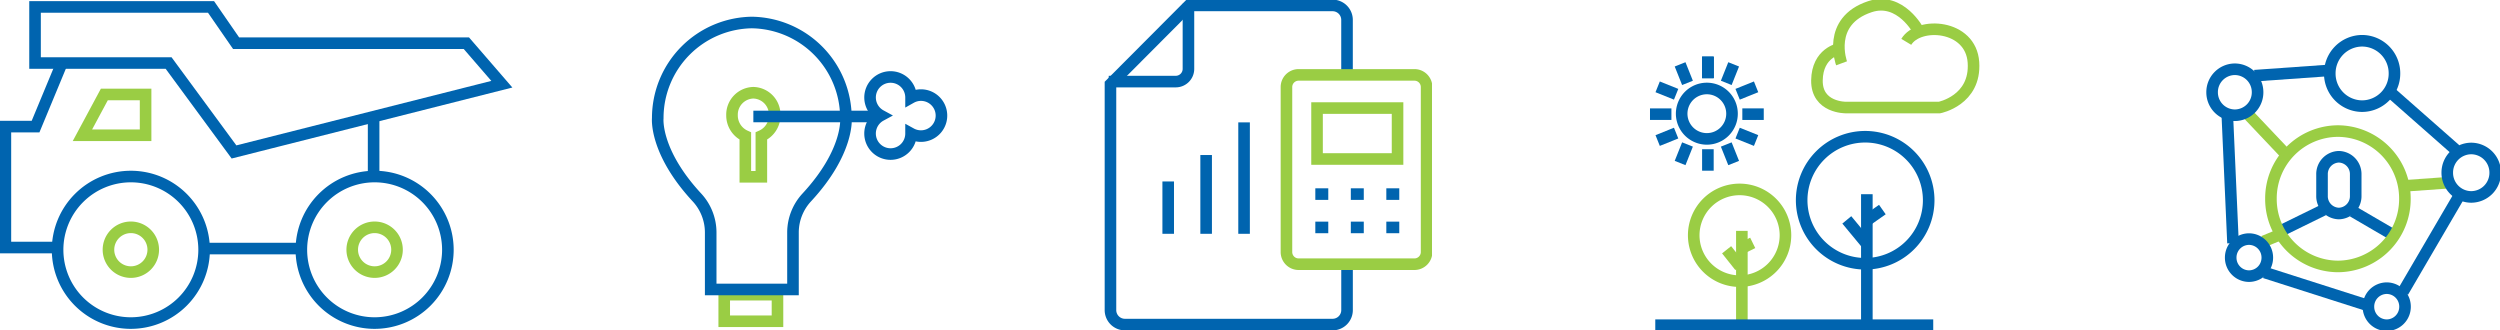 <svg xmlns="http://www.w3.org/2000/svg" xmlns:xlink="http://www.w3.org/1999/xlink" width="431.819" height="56.999" viewBox="0 0 431.819 56.999">
  <defs>
    <clipPath id="clip-path">
      <path id="Path_14431" data-name="Path 14431" d="M0,34.144H247.345v-57H0Z" transform="translate(0 22.855)" fill="none"/>
    </clipPath>
    <clipPath id="clip-path-6">
      <path id="Path_14463" data-name="Path 14463" d="M0,31.2H146.819v-57H0Z" transform="translate(0 25.802)" fill="none"/>
    </clipPath>
  </defs>
  <g id="Group_5247" data-name="Group 5247" transform="translate(-5195 -3053.5)">
    <g id="Group_5245" data-name="Group 5245" transform="translate(5195 3076.356)">
      <g id="Group_5134" data-name="Group 5134" transform="translate(0 -22.855)" clip-path="url(#clip-path)">
        <g id="Group_5131" data-name="Group 5131" transform="translate(191.808 0.937)">
          <path id="Path_14428" data-name="Path 14428" d="M24.476,7.108v-9.36a2.5,2.5,0,0,0-2.5-2.506H-2.83l-13.554,13.6V47.861a2.5,2.5,0,0,0,2.5,2.506H21.98a2.5,2.5,0,0,0,2.5-2.506V40.053" transform="translate(16.384 4.758)" fill="none" stroke="#0064af" stroke-width="2"/>
        </g>
        <g id="Group_5132" data-name="Group 5132" transform="translate(191.51 0.639)">
          <path id="Path_14429" data-name="Path 14429" d="M0,8.058H11.572a2.195,2.195,0,0,0,2.195-2.195V-5.394" transform="translate(0 5.394)" fill="none" stroke="#0064af" stroke-width="2"/>
        </g>
        <g id="Group_5133" data-name="Group 5133" transform="translate(222.209 12.932)">
          <path id="Path_14430" data-name="Path 14430" d="M13.241,19.59H-6.766a2.1,2.1,0,0,1-2.1-2.11V-11a2.1,2.1,0,0,1,2.1-2.11H13.241a2.1,2.1,0,0,1,2.1,2.11V17.48A2.1,2.1,0,0,1,13.241,19.59Z" transform="translate(8.863 13.113)" fill="none" stroke="#9acd44" stroke-width="2"/>
        </g>
      </g>
      <path id="Path_14432" data-name="Path 14432" d="M105.124-6.569H91.218v-8.8h13.906Z" transform="translate(136.272 11.178)" fill="none" stroke="#9acd44" stroke-width="2"/>
      <g id="Group_5135" data-name="Group 5135" transform="translate(227.193 10.67)">
        <path id="Path_14433" data-name="Path 14433" d="M0,0H2.237" fill="none" stroke="#0064af" stroke-width="2"/>
      </g>
      <g id="Group_5136" data-name="Group 5136" transform="translate(233.325 10.67)">
        <path id="Path_14434" data-name="Path 14434" d="M0,0H2.237" fill="none" stroke="#0064af" stroke-width="2"/>
      </g>
      <g id="Group_5137" data-name="Group 5137" transform="translate(239.457 10.67)">
        <path id="Path_14435" data-name="Path 14435" d="M0,0H2.237" fill="none" stroke="#0064af" stroke-width="2"/>
      </g>
      <g id="Group_5138" data-name="Group 5138" transform="translate(227.193 16.427)">
        <path id="Path_14436" data-name="Path 14436" d="M0,0H2.237" fill="none" stroke="#0064af" stroke-width="2"/>
      </g>
      <g id="Group_5139" data-name="Group 5139" transform="translate(233.325 16.427)">
        <path id="Path_14437" data-name="Path 14437" d="M0,0H2.237" fill="none" stroke="#0064af" stroke-width="2"/>
      </g>
      <g id="Group_5140" data-name="Group 5140" transform="translate(239.457 16.427)">
        <path id="Path_14438" data-name="Path 14438" d="M0,0H2.237" fill="none" stroke="#0064af" stroke-width="2"/>
      </g>
      <g id="Group_5141" data-name="Group 5141" transform="translate(214.886 -1.718)">
        <path id="Path_14439" data-name="Path 14439" d="M0,0V19.246" fill="none" stroke="#0064af" stroke-width="2"/>
      </g>
      <g id="Group_5142" data-name="Group 5142" transform="translate(208.334 3.921)">
        <path id="Path_14440" data-name="Path 14440" d="M0,0V13.607" fill="none" stroke="#0064af" stroke-width="2"/>
      </g>
      <g id="Group_5143" data-name="Group 5143" transform="translate(201.781 8.487)">
        <path id="Path_14441" data-name="Path 14441" d="M0,0V9.04" fill="none" stroke="#0064af" stroke-width="2"/>
      </g>
      <g id="Group_5145" data-name="Group 5145" transform="translate(0 -22.855)" clip-path="url(#clip-path)">
        <g id="Group_5144" data-name="Group 5144" transform="translate(6.05 1.199)">
          <path id="Path_14442" data-name="Path 14442" d="M44.631,3.751H4.855L.528-2.511h-30.4V7.178H-6.8L4.494,22.535l46.265-11.7Z" transform="translate(29.875 2.511)" fill="none" stroke="#0064af" stroke-width="2"/>
        </g>
      </g>
      <g id="Group_5146" data-name="Group 5146" transform="translate(64.534 -2.415)">
        <path id="Path_14444" data-name="Path 14444" d="M0,0V9.644" fill="none" stroke="#0064af" stroke-width="2"/>
      </g>
      <g id="Group_5148" data-name="Group 5148" transform="translate(0 -22.855)" clip-path="url(#clip-path)">
        <g id="Group_5147" data-name="Group 5147" transform="translate(0.936 10.944)">
          <path id="Path_14445" data-name="Path 14445" d="M5.834,0,1.3,10.923h-5.21V31.81H4.7" transform="translate(3.905)" fill="none" stroke="#0064af" stroke-width="2"/>
        </g>
      </g>
      <g id="Group_5149" data-name="Group 5149" transform="translate(14.235 -6.535)">
        <path id="Path_14447" data-name="Path 14447" d="M0,4.22H10.913V-2.825H3.786Z" transform="translate(0 2.825)" fill="none" stroke="#9acd44" stroke-width="2"/>
      </g>
      <g id="Group_5154" data-name="Group 5154" transform="translate(0 -22.855)" clip-path="url(#clip-path)">
        <g id="Group_5150" data-name="Group 5150" transform="translate(9.948 30.463)">
          <path id="Path_14448" data-name="Path 14448" d="M15.16,7.589A12.654,12.654,0,1,0,2.506,20.258,12.663,12.663,0,0,0,15.16,7.589Z" transform="translate(10.148 5.08)" fill="none" stroke="#0064af" stroke-width="2"/>
        </g>
        <g id="Group_5151" data-name="Group 5151" transform="translate(52.054 30.463)">
          <path id="Path_14449" data-name="Path 14449" d="M15.16,7.589A12.654,12.654,0,1,0,2.506,20.258,12.663,12.663,0,0,0,15.16,7.589Z" transform="translate(10.148 5.08)" fill="none" stroke="#0064af" stroke-width="2"/>
        </g>
        <g id="Group_5152" data-name="Group 5152" transform="translate(60.84 39.262)">
          <path id="Path_14450" data-name="Path 14450" d="M0,2.319A3.868,3.868,0,1,0,3.868-1.552,3.869,3.869,0,0,0,0,2.319Z" transform="translate(0 1.552)" fill="none" stroke="#9acd44" stroke-width="2"/>
        </g>
        <g id="Group_5153" data-name="Group 5153" transform="translate(18.734 39.262)">
          <path id="Path_14451" data-name="Path 14451" d="M0,2.319A3.868,3.868,0,1,0,3.868-1.552,3.869,3.869,0,0,0,0,2.319Z" transform="translate(0 1.552)" fill="none" stroke="#9acd44" stroke-width="2"/>
        </g>
      </g>
      <g id="Group_5155" data-name="Group 5155" transform="translate(35.633 20.077)">
        <path id="Path_14453" data-name="Path 14453" d="M9.61,0H-6.433" transform="translate(6.433)" fill="none" stroke="#0064af" stroke-width="2"/>
      </g>
      <g id="Group_5159" data-name="Group 5159" transform="translate(0 -22.855)" clip-path="url(#clip-path)">
        <path id="Path_14454" data-name="Path 14454" d="M59.358,2.145h-9.2V-2.446h9.2Z" transform="translate(74.935 53.344)" fill="none" stroke="#9acd44" stroke-width="2"/>
        <g id="Group_5156" data-name="Group 5156" transform="translate(113.6 3.885)">
          <path id="Path_14455" data-name="Path 14455" d="M14,27.624V17.761a8.923,8.923,0,0,1,2.394-6.05c7.34-7.931,6.751-13.674,6.751-13.674A16.5,16.5,0,0,0,6.675-18.491h.434A16.5,16.5,0,0,0-9.358-1.964S-9.947,3.78-2.607,11.71a8.911,8.911,0,0,1,2.394,6.05v9.863Z" transform="translate(9.37 18.491)" fill="none" stroke="#0064af" stroke-width="2"/>
        </g>
        <g id="Group_5157" data-name="Group 5157" transform="translate(126.439 16.018)">
          <path id="Path_14456" data-name="Path 14456" d="M4.416,2.323A3.786,3.786,0,0,0,.73-1.555,3.786,3.786,0,0,0-2.956,2.323a3.885,3.885,0,0,0,2.3,3.594v7.045H2.112V5.917A3.881,3.881,0,0,0,4.416,2.323Z" transform="translate(2.956 1.555)" fill="none" stroke="#9acd44" stroke-width="2"/>
        </g>
        <g id="Group_5158" data-name="Group 5158" transform="translate(150.284 13.294)">
          <path id="Path_14457" data-name="Path 14457" d="M5.272,1.875a3.516,3.516,0,0,0-1.721.449V2.289A3.541,3.541,0,0,0,.012-1.255,3.543,3.543,0,0,0-3.529,2.289,3.547,3.547,0,0,0-1.676,5.4,3.541,3.541,0,0,0-3.529,8.519,3.542,3.542,0,0,0,.012,12.06,3.54,3.54,0,0,0,3.551,8.519v0A3.542,3.542,0,1,0,5.272,1.875Z" transform="translate(3.529 1.255)" fill="none" stroke="#0064af" stroke-width="2"/>
        </g>
      </g>
      <g id="Group_5160" data-name="Group 5160" transform="translate(130.126 -2.737)">
        <path id="Path_14459" data-name="Path 14459" d="M13,0H-8.7" transform="translate(8.7)" fill="none" stroke="#0064af" stroke-width="2"/>
      </g>
    </g>
    <g id="Group_5246" data-name="Group 5246" transform="translate(5480 3079.302)">
      <g id="Group_5162" data-name="Group 5162" transform="translate(121.409 10.721)">
        <path id="Path_14460" data-name="Path 14460" d="M0,0,7.166,4.177" fill="none" stroke="#0064af" stroke-width="2"/>
      </g>
      <g id="Group_5163" data-name="Group 5163" transform="translate(108.644 10.451)">
        <path id="Path_14461" data-name="Path 14461" d="M4.215,0l-7.7,3.778" transform="translate(3.486)" fill="none" stroke="#0064af" stroke-width="2"/>
      </g>
      <g id="Group_5165" data-name="Group 5165" transform="translate(0 -25.802)" clip-path="url(#clip-path-6)">
        <g id="Group_5164" data-name="Group 5164" transform="translate(107.255 22.64)">
          <path id="Path_14462" data-name="Path 14462" d="M12.664,6.4A11.63,11.63,0,0,0,1.1-5.292,11.63,11.63,0,0,0-10.474,6.4,11.63,11.63,0,0,0,1.1,18.089,11.63,11.63,0,0,0,12.664,6.4Z" transform="translate(10.474 5.292)" fill="none" stroke="#9acd44" stroke-width="2"/>
        </g>
      </g>
      <g id="Group_5166" data-name="Group 5166" transform="translate(130.53 5.792)">
        <path id="Path_14464" data-name="Path 14464" d="M3.772,0-3.12.49" transform="translate(3.12)" fill="none" stroke="#9acd44" stroke-width="2"/>
      </g>
      <g id="Group_5167" data-name="Group 5167" transform="translate(105.976 14.86)">
        <path id="Path_14465" data-name="Path 14465" d="M1.378,0-1.14,1.036" transform="translate(1.14)" fill="none" stroke="#9acd44" stroke-width="2"/>
      </g>
      <g id="Group_5168" data-name="Group 5168" transform="translate(103.397 -5.958)">
        <path id="Path_14466" data-name="Path 14466" d="M0,0,6.148,6.493" fill="none" stroke="#9acd44" stroke-width="2"/>
      </g>
      <g id="Group_5174" data-name="Group 5174" transform="translate(0 -25.802)" clip-path="url(#clip-path-6)">
        <g id="Group_5169" data-name="Group 5169" transform="translate(117.419 7.041)">
          <path id="Path_14467" data-name="Path 14467" d="M6.114,3.09A5.616,5.616,0,0,0,.528-2.556,5.616,5.616,0,0,0-5.057,3.09,5.616,5.616,0,0,0,.528,8.737,5.616,5.616,0,0,0,6.114,3.09Z" transform="translate(5.057 2.556)" fill="none" stroke="#0064af" stroke-width="2"/>
        </g>
        <g id="Group_5170" data-name="Group 5170" transform="translate(137.711 25.647)">
          <path id="Path_14468" data-name="Path 14468" d="M4.532,2.29A4.162,4.162,0,0,0,.392-1.894,4.162,4.162,0,0,0-3.748,2.29,4.162,4.162,0,0,0,.392,6.474,4.162,4.162,0,0,0,4.532,2.29Z" transform="translate(3.748 1.894)" fill="none" stroke="#0064af" stroke-width="2"/>
        </g>
        <g id="Group_5171" data-name="Group 5171" transform="translate(124.09 49.774)">
          <path id="Path_14469" data-name="Path 14469" d="M3.462,1.751A3.181,3.181,0,0,0,.3-1.448a3.18,3.18,0,0,0-3.161,3.2A3.182,3.182,0,0,0,.3,4.95,3.182,3.182,0,0,0,3.462,1.751Z" transform="translate(2.863 1.448)" fill="none" stroke="#0064af" stroke-width="2"/>
        </g>
        <g id="Group_5172" data-name="Group 5172" transform="translate(100.302 41.298)">
          <path id="Path_14470" data-name="Path 14470" d="M3.462,1.751A3.182,3.182,0,0,0,.3-1.448a3.182,3.182,0,0,0-3.161,3.2A3.18,3.18,0,0,0,.3,4.95,3.181,3.181,0,0,0,3.462,1.751Z" transform="translate(2.863 1.448)" fill="none" stroke="#0064af" stroke-width="2"/>
        </g>
        <g id="Group_5173" data-name="Group 5173" transform="translate(97.093 11.966)">
          <path id="Path_14471" data-name="Path 14471" d="M4.3,2.173A3.949,3.949,0,0,0,.372-1.8a3.948,3.948,0,0,0-3.926,3.97A3.948,3.948,0,0,0,.372,6.143,3.949,3.949,0,0,0,4.3,2.173Z" transform="translate(3.554 1.797)" fill="none" stroke="#0064af" stroke-width="2"/>
        </g>
      </g>
      <g id="Group_5175" data-name="Group 5175" transform="translate(128.157 -9.627)">
        <path id="Path_14473" data-name="Path 14473" d="M6.021,5.3l-11-9.685" transform="translate(4.98 4.384)" fill="none" stroke="#0064af" stroke-width="2"/>
      </g>
      <g id="Group_5176" data-name="Group 5176" transform="translate(104.422 -13.626)">
        <path id="Path_14474" data-name="Path 14474" d="M6.943,0-5.742.895" transform="translate(5.742)" fill="none" stroke="#0064af" stroke-width="2"/>
      </g>
      <g id="Group_5177" data-name="Group 5177" transform="translate(99.719 -5.905)">
        <path id="Path_14475" data-name="Path 14475" d="M0,0,.983,22.1" fill="none" stroke="#0064af" stroke-width="2"/>
      </g>
      <g id="Group_5178" data-name="Group 5178" transform="translate(106.192 21.275)">
        <path id="Path_14476" data-name="Path 14476" d="M9.579,3.06l-17.5-5.591" transform="translate(7.922 2.531)" fill="none" stroke="#0064af" stroke-width="2"/>
      </g>
      <g id="Group_5179" data-name="Group 5179" transform="translate(130.062 8.233)">
        <path id="Path_14477" data-name="Path 14477" d="M5.241,0-4.335,16.38" transform="translate(4.335)" fill="none" stroke="#0064af" stroke-width="2"/>
      </g>
      <g id="Group_5183" data-name="Group 5183" transform="translate(0 -25.802)" clip-path="url(#clip-path-6)">
        <g id="Group_5180" data-name="Group 5180" transform="translate(116.079 27.078)">
          <path id="Path_14478" data-name="Path 14478" d="M1.592,5.365h0A2.988,2.988,0,0,0,4.5,2.305V-1.377a2.988,2.988,0,0,0-2.909-3.06,2.988,2.988,0,0,0-2.909,3.06V2.305A2.988,2.988,0,0,0,1.592,5.365Z" transform="translate(1.317 4.437)" fill="none" stroke="#0064af" stroke-width="2"/>
        </g>
        <g id="Group_5181" data-name="Group 5181" transform="translate(26.198 23.57)">
          <path id="Path_14479" data-name="Path 14479" d="M0,6.018A10.97,10.97,0,1,1,10.97,17.012,10.982,10.982,0,0,1,0,6.018Z" transform="translate(0 4.977)" fill="none" stroke="#0064af" stroke-width="2"/>
        </g>
        <g id="Group_5182" data-name="Group 5182" transform="translate(37.456 33.544)">
          <path id="Path_14480" data-name="Path 14480" d="M0,0V22.889" fill="none" stroke="#0064af" stroke-width="2"/>
        </g>
      </g>
      <g id="Group_5184" data-name="Group 5184" transform="translate(37.644 10.394)">
        <path id="Path_14482" data-name="Path 14482" d="M0,.958,2.492-.792" transform="translate(0 0.792)" fill="none" stroke="#0064af" stroke-width="2"/>
      </g>
      <g id="Group_5185" data-name="Group 5185" transform="translate(33.994 12.178)">
        <path id="Path_14483" data-name="Path 14483" d="M1.826,2.205-1.51-1.824" transform="translate(1.51 1.824)" fill="none" stroke="#0064af" stroke-width="2"/>
      </g>
      <g id="Group_5188" data-name="Group 5188" transform="translate(0 -25.802)" clip-path="url(#clip-path-6)">
        <g id="Group_5186" data-name="Group 5186" transform="translate(7.552 32.679)">
          <path id="Path_14484" data-name="Path 14484" d="M0,4.347a7.923,7.923,0,1,1,7.924,7.942A7.934,7.934,0,0,1,0,4.347Z" transform="translate(0 3.595)" fill="none" stroke="#9acd44" stroke-width="2"/>
        </g>
        <g id="Group_5187" data-name="Group 5187" transform="translate(15.868 39.877)">
          <path id="Path_14485" data-name="Path 14485" d="M0,0V16.681" fill="none" stroke="#9acd44" stroke-width="2"/>
        </g>
      </g>
      <g id="Group_5189" data-name="Group 5189" transform="translate(15.718 16.15)">
        <path id="Path_14487" data-name="Path 14487" d="M0,.543,2.024-.449" transform="translate(0 0.449)" fill="none" stroke="#9acd44" stroke-width="2"/>
      </g>
      <g id="Group_5190" data-name="Group 5190" transform="translate(13.233 17.336)">
        <path id="Path_14488" data-name="Path 14488" d="M1.254,1.578-1.037-1.3" transform="translate(1.037 1.305)" fill="none" stroke="#9acd44" stroke-width="2"/>
      </g>
      <g id="Group_5194" data-name="Group 5194" transform="translate(0 -25.802)" clip-path="url(#clip-path-6)">
        <g id="Group_5191" data-name="Group 5191" transform="translate(28.837 5.051)">
          <path id="Path_14489" data-name="Path 14489" d="M2.091,1.863s-3.747.649-3.82,5.419,4.995,4.7,4.995,4.7H19.428s6.316-1.228,5.876-7.8S15.827-2.9,13.7.635" transform="translate(1.729 1.541)" fill="none" stroke="#9acd44" stroke-width="2"/>
        </g>
        <g id="Group_5192" data-name="Group 5192" transform="translate(32.623 0.828)">
          <path id="Path_14490" data-name="Path 14490" d="M.255,5.532S-2.449-1.74,5.17-4.256c5.269-1.741,8.386,4.2,8.386,4.2" transform="translate(0.211 4.576)" fill="none" stroke="#9acd44" stroke-width="2"/>
        </g>
        <g id="Group_5193" data-name="Group 5193" transform="translate(5.481 15.283)">
          <path id="Path_14491" data-name="Path 14491" d="M4.754,2.383A4.349,4.349,0,0,1,.411,6.737a4.354,4.354,0,0,1,0-8.708A4.349,4.349,0,0,1,4.754,2.383Z" transform="translate(3.932 1.971)" fill="none" stroke="#0064af" stroke-width="2"/>
        </g>
      </g>
      <g id="Group_5195" data-name="Group 5195" transform="translate(10 -16.011)">
        <path id="Path_14493" data-name="Path 14493" d="M0,0V3.707" fill="none" stroke="#0064af" stroke-width="2"/>
      </g>
      <g id="Group_5196" data-name="Group 5196" transform="translate(10 -16.011)">
        <path id="Path_14494" data-name="Path 14494" d="M0,0V3.707" fill="none" stroke="#0064af" stroke-width="2"/>
      </g>
      <g id="Group_5197" data-name="Group 5197" transform="translate(10 -16.011)">
        <path id="Path_14495" data-name="Path 14495" d="M0,0V3.707" fill="none" stroke="#0064af" stroke-width="2"/>
      </g>
      <g id="Group_5198" data-name="Group 5198" transform="translate(5.198 -14.686)">
        <path id="Path_14496" data-name="Path 14496" d="M0,0,1.279,3.2" fill="none" stroke="#0064af" stroke-width="2"/>
      </g>
      <g id="Group_5202" data-name="Group 5202" transform="translate(0 -25.802)" clip-path="url(#clip-path-6)">
        <g id="Group_5199" data-name="Group 5199" transform="translate(1.323 14.999)">
          <path id="Path_14497" data-name="Path 14497" d="M0,0,3.19,1.283" fill="none" stroke="#0064af" stroke-width="2"/>
        </g>
        <g id="Group_5200" data-name="Group 5200" transform="translate(0 19.72)">
          <path id="Path_14498" data-name="Path 14498" d="M0,0H3.7" fill="none" stroke="#0064af" stroke-width="2"/>
        </g>
        <g id="Group_5201" data-name="Group 5201" transform="translate(1.323 22.991)">
          <path id="Path_14499" data-name="Path 14499" d="M0,.7,3.19-.581" transform="translate(0 0.581)" fill="none" stroke="#0064af" stroke-width="2"/>
        </g>
      </g>
      <g id="Group_5203" data-name="Group 5203" transform="translate(5.198 -0.841)">
        <path id="Path_14501" data-name="Path 14501" d="M0,1.75l1.279-3.2" transform="translate(0 1.447)" fill="none" stroke="#0064af" stroke-width="2"/>
      </g>
      <g id="Group_5204" data-name="Group 5204" transform="translate(10 -0.026)">
        <path id="Path_14502" data-name="Path 14502" d="M0,2.029V-1.678" transform="translate(0 1.678)" fill="none" stroke="#0064af" stroke-width="2"/>
      </g>
      <g id="Group_5205" data-name="Group 5205" transform="translate(13.172 -0.841)">
        <path id="Path_14503" data-name="Path 14503" d="M.7,1.75l-1.279-3.2" transform="translate(0.579 1.447)" fill="none" stroke="#0064af" stroke-width="2"/>
      </g>
      <g id="Group_5206" data-name="Group 5206" transform="translate(15.135 -2.811)">
        <path id="Path_14504" data-name="Path 14504" d="M1.746.7-1.444-.581" transform="translate(1.444 0.581)" fill="none" stroke="#0064af" stroke-width="2"/>
      </g>
      <g id="Group_5207" data-name="Group 5207" transform="translate(15.949 -6.082)">
        <path id="Path_14505" data-name="Path 14505" d="M2.025,0h-3.7" transform="translate(1.675)" fill="none" stroke="#0064af" stroke-width="2"/>
      </g>
      <g id="Group_5208" data-name="Group 5208" transform="translate(15.135 -10.803)">
        <path id="Path_14506" data-name="Path 14506" d="M1.746,0l-3.19,1.283" transform="translate(1.444)" fill="none" stroke="#0064af" stroke-width="2"/>
      </g>
      <g id="Group_5209" data-name="Group 5209" transform="translate(13.172 -14.686)">
        <path id="Path_14507" data-name="Path 14507" d="M.7,0-.579,3.2" transform="translate(0.579)" fill="none" stroke="#0064af" stroke-width="2"/>
      </g>
      <g id="Group_5211" data-name="Group 5211" transform="translate(0 -25.802)" clip-path="url(#clip-path-6)">
        <g id="Group_5210" data-name="Group 5210" transform="translate(0.913 56.171)">
          <path id="Path_14508" data-name="Path 14508" d="M0,0H48.01" fill="none" stroke="#0064af" stroke-width="2"/>
        </g>
      </g>
    </g>
  </g>
</svg>
